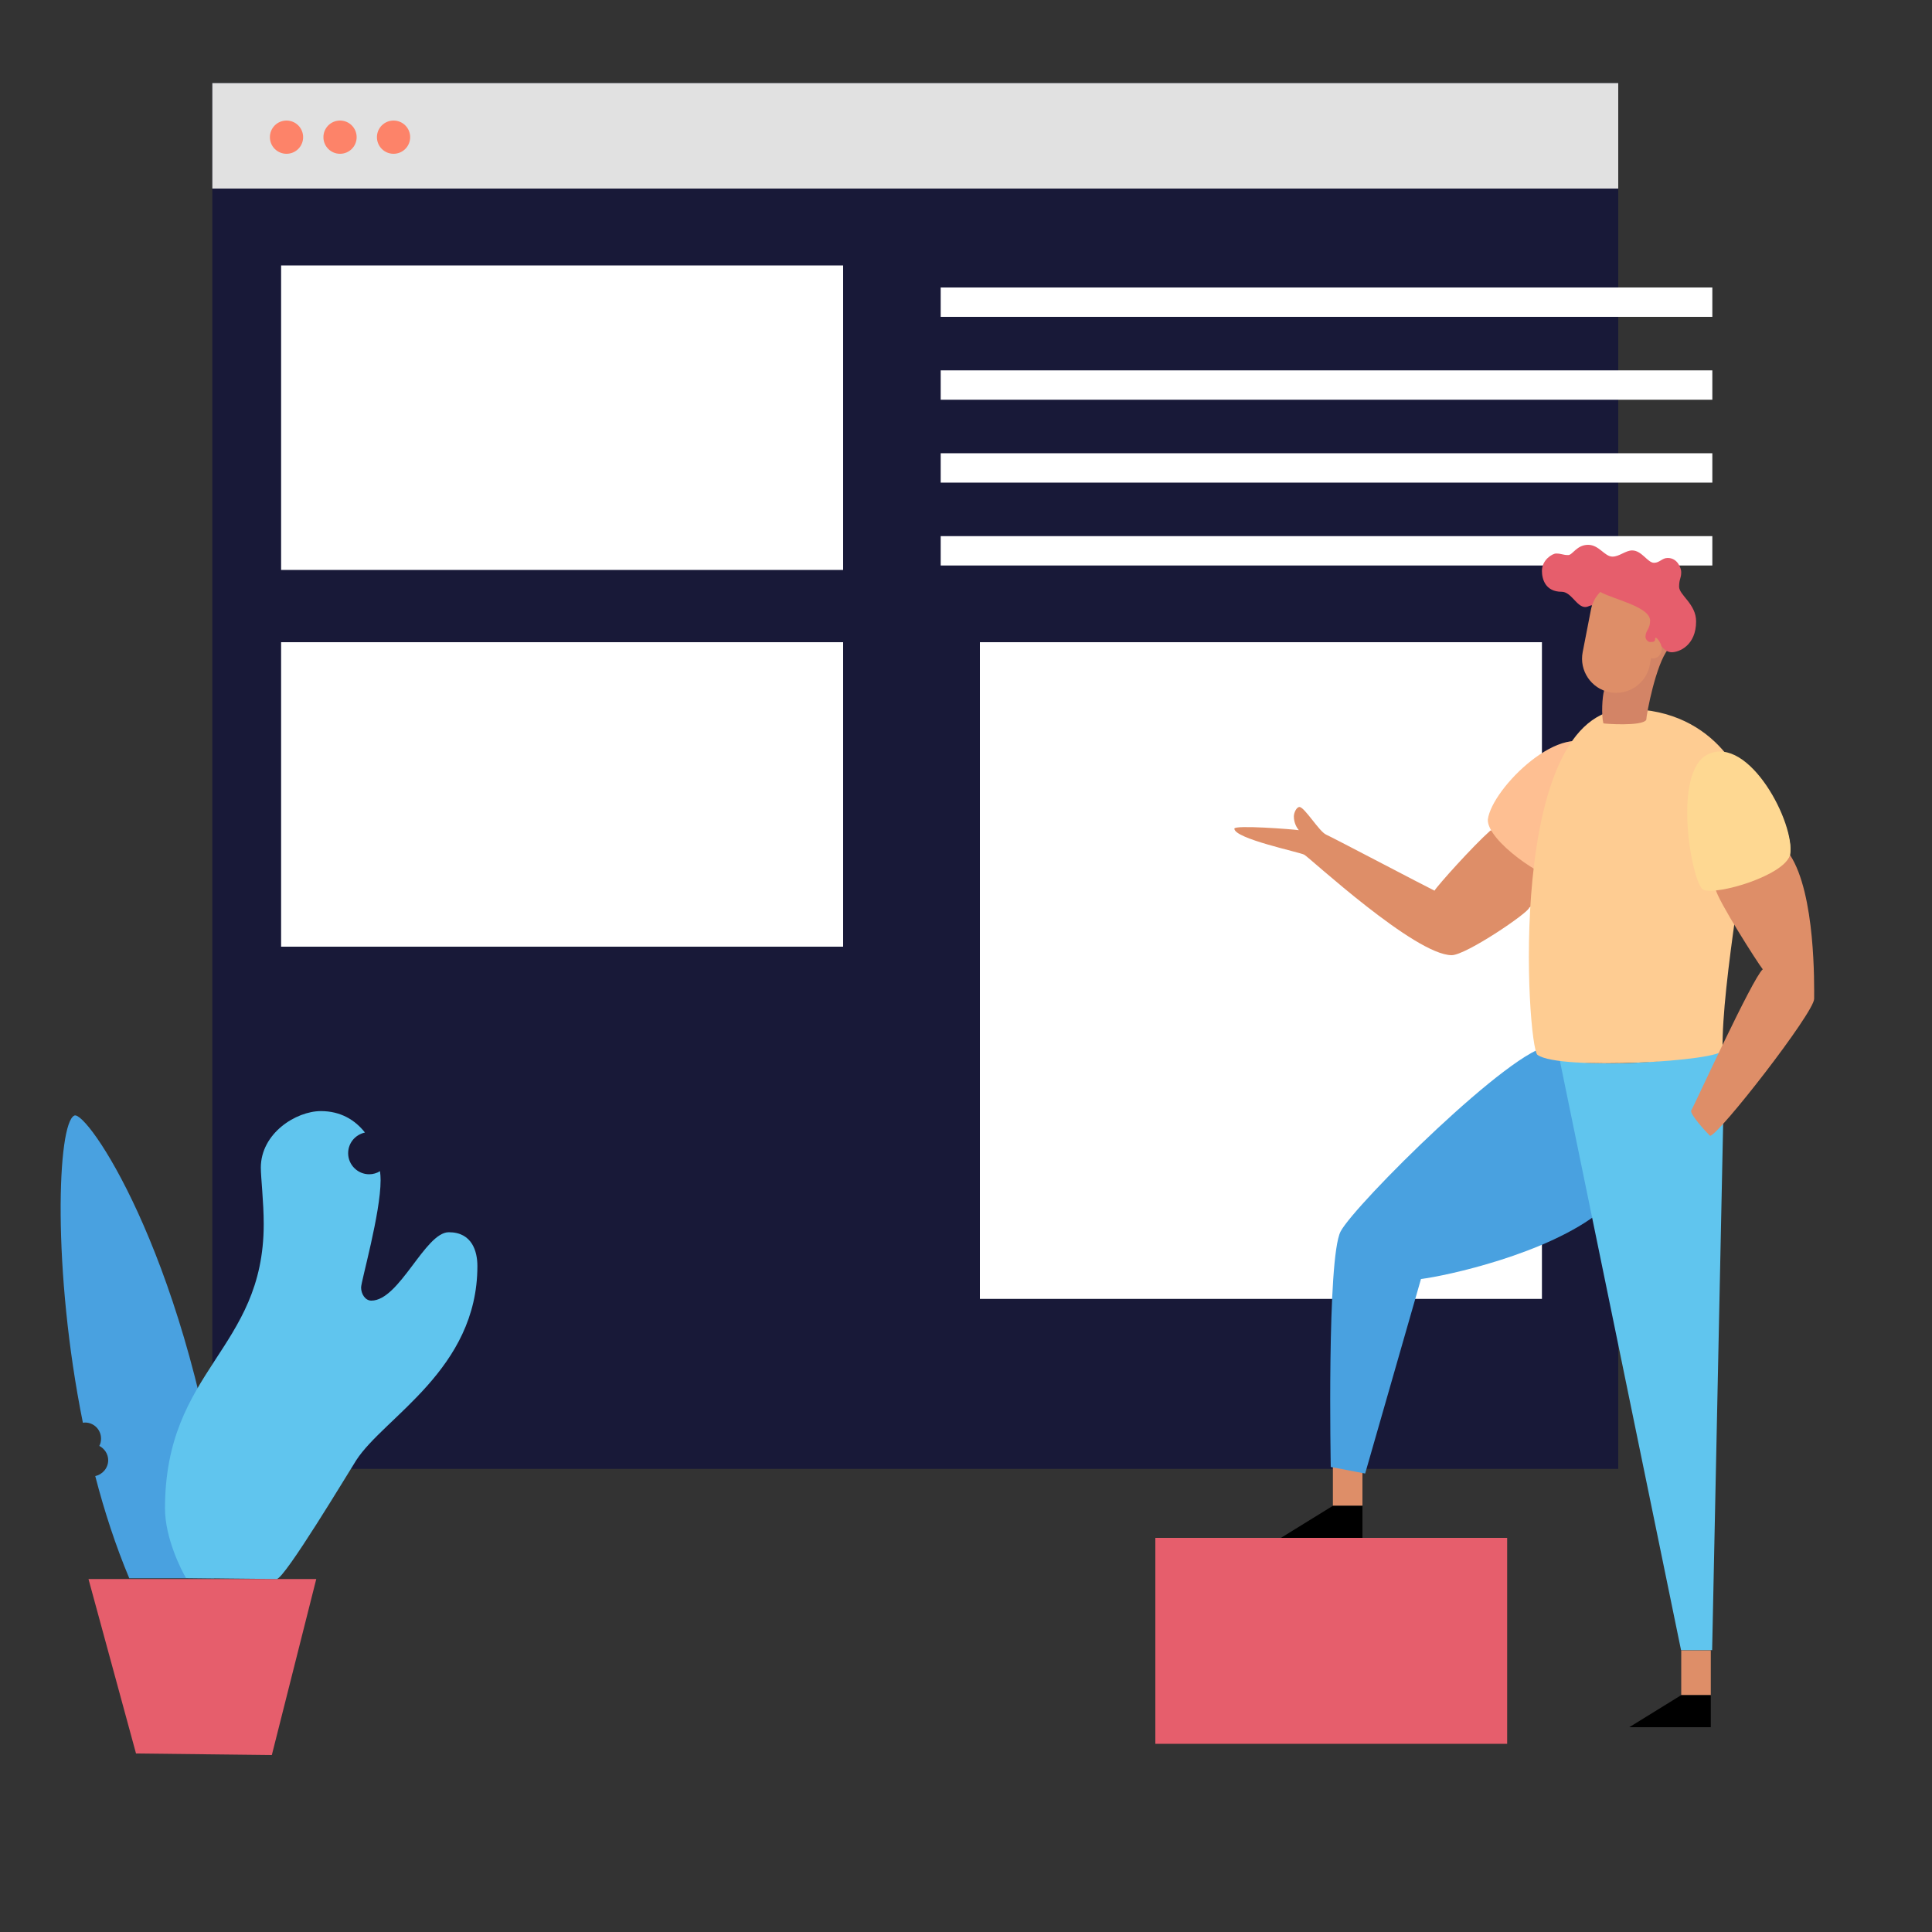 <svg xmlns="http://www.w3.org/2000/svg" viewBox="0 0 1000 1000" width="1000" height="1000">
	<rect x="0" y="0" width="1000" height="1000" fill="#333333" stroke="none"/>
	<style>
		tspan { white-space:pre }
		.shp0 { fill: #181938 } 
		.shp1 { fill: #e1e1e1 } 
		.shp2 { fill: #fd8369 } 
		.shp3 { fill: #ffffff } 
		.shp4 { fill: #de8e68 } 
		.shp5 { fill: #49a1e0 } 
		.shp6 { fill: #febf92 } 
		.shp7 { fill: #fed892 } 
		.shp8 { fill: none;stroke: #000000;stroke-width: 0.95 } 
		.shp9 { fill: none;stroke: #000000;stroke-linecap:round;stroke-width: 1.075 } 
		.shp10 { fill: #60c5ee } 
		.shp11 { fill: #000000 } 
		.shp12 { fill: #e65e6c } 
		.shp13 { fill: #fecc92 } 
		.shp14 { fill: #d38466 } 
	</style>
	<g id="Background">
		<path id="Layer" class="shp0" d="M109.9 43L837.6 43L837.6 760.3L109.9 760.3L109.9 43Z" />
		<path id="Layer" class="shp1" d="M109.9 43L837.6 43L837.6 97.6L109.9 97.6L109.9 43Z" />
		<path id="Layer" class="shp2" d="M148.3 79.6C143.54 79.6 139.7 75.76 139.7 71C139.7 66.24 143.54 62.4 148.3 62.4C153.06 62.4 156.9 66.24 156.9 71C156.9 75.76 153.06 79.6 148.3 79.6Z" />
		<path id="Layer" class="shp2" d="M176 79.6C171.24 79.6 167.4 75.76 167.4 71C167.4 66.24 171.24 62.4 176 62.4C180.76 62.4 184.6 66.24 184.6 71C184.6 75.76 180.76 79.6 176 79.6Z" />
		<path id="Layer" class="shp2" d="M203.7 79.6C198.94 79.6 195.1 75.76 195.1 71C195.1 66.24 198.94 62.4 203.7 62.4C208.46 62.4 212.3 66.24 212.3 71C212.3 75.76 208.46 79.6 203.7 79.6Z" />
		<path id="Layer" class="shp3" d="M145.5 137.4L436.4 137.4L436.4 295L145.5 295L145.5 137.4Z" />
		<path id="Layer" class="shp3" d="M145.5 332.4L436.4 332.4L436.4 490L145.5 490L145.5 332.4Z" />
		<path id="Layer" class="shp3" d="M507.2 332.4L798.1 332.4L798.1 672.3L507.2 672.3L507.2 332.4Z" />
		<path id="Layer" class="shp3" d="M486.9 148.8L886.3 148.8L886.3 164L486.9 164L486.9 148.8Z" />
		<path id="Layer" class="shp3" d="M486.9 191.7L886.3 191.7L886.3 206.9L486.9 206.9L486.9 191.7Z" />
		<path id="Layer" class="shp3" d="M486.9 234.6L886.3 234.6L886.3 249.8L486.9 249.8L486.9 234.6Z" />
		<path id="Layer" class="shp3" d="M486.9 277.5L886.3 277.5L886.3 292.7L486.9 292.7L486.9 277.5Z" />
	</g>
	<g id="Foreground">
		<path id="Layer" class="shp4" d="M689.9 756.2L705.2 756.2L705.2 779.4L689.9 779.4L689.9 756.2Z" />
		<path id="Layer" class="shp4" d="M870.2 854.2L885.5 854.2L885.5 877.4L870.2 877.4L870.2 854.2Z" />
		<path id="Layer" class="shp5" d="M802.2 541.5C783.7 541.5 701.1 623.6 693.9 637.4C686.7 651.2 688.8 759.3 688.8 759.3L706.6 762.7L735.5 662C748.1 660.5 801.1 649.1 828.5 627C855.9 604.8 825.9 555.3 825.9 555.3L802.2 541.5Z" />
		<path id="Layer" class="shp4" d="M771.3 430C762.2 438.1 744 458.4 742.5 461C737.9 458.8 690 433.6 686.4 432C682.8 430.4 675.2 417.7 672.6 417.7C671.1 417.7 669.7 420.6 669.7 422.6C669.7 426 671.3 428.6 672.3 429.7C668.9 429.2 638.9 426.9 638.9 428.9C638.9 434.1 672.5 441 675.1 442.4C677.7 443.8 732.4 494.4 751.4 494.4C758.8 494.4 791.5 472.2 791.5 469.8C794.6 467.7 799.4 464.6 799.4 464.6L799.4 447L788 438.7C788 438.6 773.1 428.4 771.3 430Z" />
		<path id="Layer" class="shp6" d="M770.1 424.2C772.1 408 809.4 371.2 826.5 387.6C841.4 401.9 814.4 453 807.5 455C799.7 455.8 769.6 435.2 770.1 424.2Z" />
		<path id="Layer" class="shp7" d="M883.9 390.5C902.9 382.5 929.5 426.5 926.5 442.5C926.5 449.5 887.5 464.5 881.5 460.5C875.5 456.5 864.9 398.5 883.9 390.5Z" />
		<path id="Layer" class="shp8" d="" />
		<path id="Layer" class="shp9" d="" />
		<path id="Layer" class="shp10" d="M807.3 548.6L870.1 854.1L886.2 854.1L891.9 581.6C891.9 576.9 891.5 547.3 891.5 543.5C873.3 548.8 834.5 553 807.3 548.6Z" />
		<path id="Layer" class="shp11" d="M870.2 877.4L885.5 877.4L885.5 894L843.3 894L870.2 877.4Z" />
		<path id="Layer" class="shp11" d="M689.9 779.4L705.2 779.4L705.2 796L663 796L689.9 779.4Z" />
		<path id="Layer" class="shp12" d="M598 796L780.1 796L780.1 902.6L598 902.6L598 796Z" />
		<path id="Layer" class="shp12" d="M140.7 908.4L70.4 907.6L45.8 817.3L163.7 817.3L140.7 908.4Z" />
		<path id="Layer" class="shp13" d="M842.3 367C889.3 367 905.7 406.1 905.7 418.8C905.7 431.5 891 509 891.6 543.5C891.7 549.2 807.3 554.3 795.8 546C790.4 542.1 778.8 367 842.3 367Z" />
		<path id="Layer" class="shp4" d="M926.5 442.5C939.8 462.9 939 509.9 939 517C939 524.1 889.4 587.9 885.1 587.9C882.5 585.3 875.3 577.4 875.3 575C877.6 570.8 907.1 506.3 912.4 501.7C910 498.8 888.9 465.7 888 460.2C906.5 457.1 924.4 449.3 926.5 442.5Z" />
		<path id="Layer" class="shp7" d="M926.5 442.5C929.5 426.5 905.2 380.1 883.9 390.5C865.4 399.6 875.5 456.5 881.5 460.5C888.7 463.6 923.7 453.1 926.5 442.5Z" />
		<path id="Layer" class="shp14" d="M830.3 357.4C829.3 360.5 828.8 370.1 829.9 374.4C830 374.6 849.9 376.1 852.1 372.6C852.2 369.7 857 343.9 863.5 335.9C864.1 335 862.8 332.5 862.8 332.5L839.7 342.1L830.3 357.4Z" />
		<path id="Layer" class="shp12" d="M860.2 334.7C861.7 336.7 863.6 337.6 865.3 337.6C869.1 337.6 877.9 334.1 877.9 321.6C877.9 312.6 869.1 308 869.1 303.7C869.1 299.6 870.2 299.5 870.2 296.1C870.2 294.4 868.5 288.8 863.2 288.8C860.2 288.8 859.1 291.3 856.1 291.3C852.8 291.3 849.8 284.9 844.8 284.9C841.4 284.9 838.2 288.1 834.6 288.1C830.5 288.1 827.7 282 822 282C816.1 282 814 287.3 811.7 287.3C808.8 287.3 808.3 286.5 805.4 286.5C803.6 286.5 798.1 289.7 798.1 295.5C798.1 299.6 799.8 306.3 808.3 306.3C813.3 306.3 816.1 314.2 820.5 314.2C822.2 314.2 823.7 312.8 824.1 313.5C825.8 316.5 829.3 324.7 829.3 324.7L845.2 333.6L860.2 334.7Z" />
		<path id="Layer" class="shp4" d="M856.7 330.6C856.7 332 856.2 332.3 854.1 332.3C853.1 332.3 851.7 331 851.7 329.6C851.7 326.3 854.1 325.6 854.1 321.3C854.1 314 835 310.2 828.3 306.4L828.3 306.4C825.9 308.8 824.2 311.9 823.5 315.4L819.2 337.5C817.3 347.1 823.6 356.4 833.1 358.3C842.6 360.2 852 353.9 853.9 344.4L854.6 340.6L854.6 340.6C855 340.7 855.4 340.8 855.7 340.8C858.2 340.8 860.1 338.5 860.1 335.7C860.3 333.1 856.7 328.5 856.7 330.6Z" />
		<path id="Layer" class="shp5" d="M114.8 781.9C94.5 646 44.8 574.7 38.5 577.4C29.6 581.3 27 657.6 42.9 736.4C43.3 736.4 43.6 736.3 44 736.3C48.6 736.3 52.3 740 52.3 744.6C52.3 746 52 747.3 51.4 748.4C54.1 749.8 56 752.6 56 755.8C56 759.8 53.1 763.2 49.3 764C54 782.2 59.9 800.2 66.9 816.9C70.5 816.9 110.9 816.9 110.9 816.9C110.9 816.9 117.8 801.7 114.8 781.9Z" />
		<path id="Layer" class="shp10" d="M232.3 637.8C220 637.8 206.8 673.2 192.2 673.2C189 673.2 186.9 669.7 186.9 666.4C186.9 663.2 197 628 197 610.9C197 609.4 196.9 607.8 196.7 606.2C195.1 607.2 193.1 607.8 191.1 607.8C185.1 607.8 180.2 602.9 180.2 596.9C180.2 591.6 183.9 587.3 188.9 586.2C183.8 579.7 176.3 575.1 166.1 575.1C153.2 575.1 135 586.6 135 604.4C135 609.4 136.5 622.1 136.5 633.6C136.5 698.8 85.4 708.6 85.4 780.8C85.4 796 93.8 812.7 96.3 816.8C96.3 816.8 139.1 817.3 143.2 817.3C147.3 817.3 180.6 761.7 184.4 755.8C198.9 733.4 247.1 708.8 247.1 655.3C247.1 647.8 244.4 637.8 232.3 637.8Z" />
	</g>
</svg>